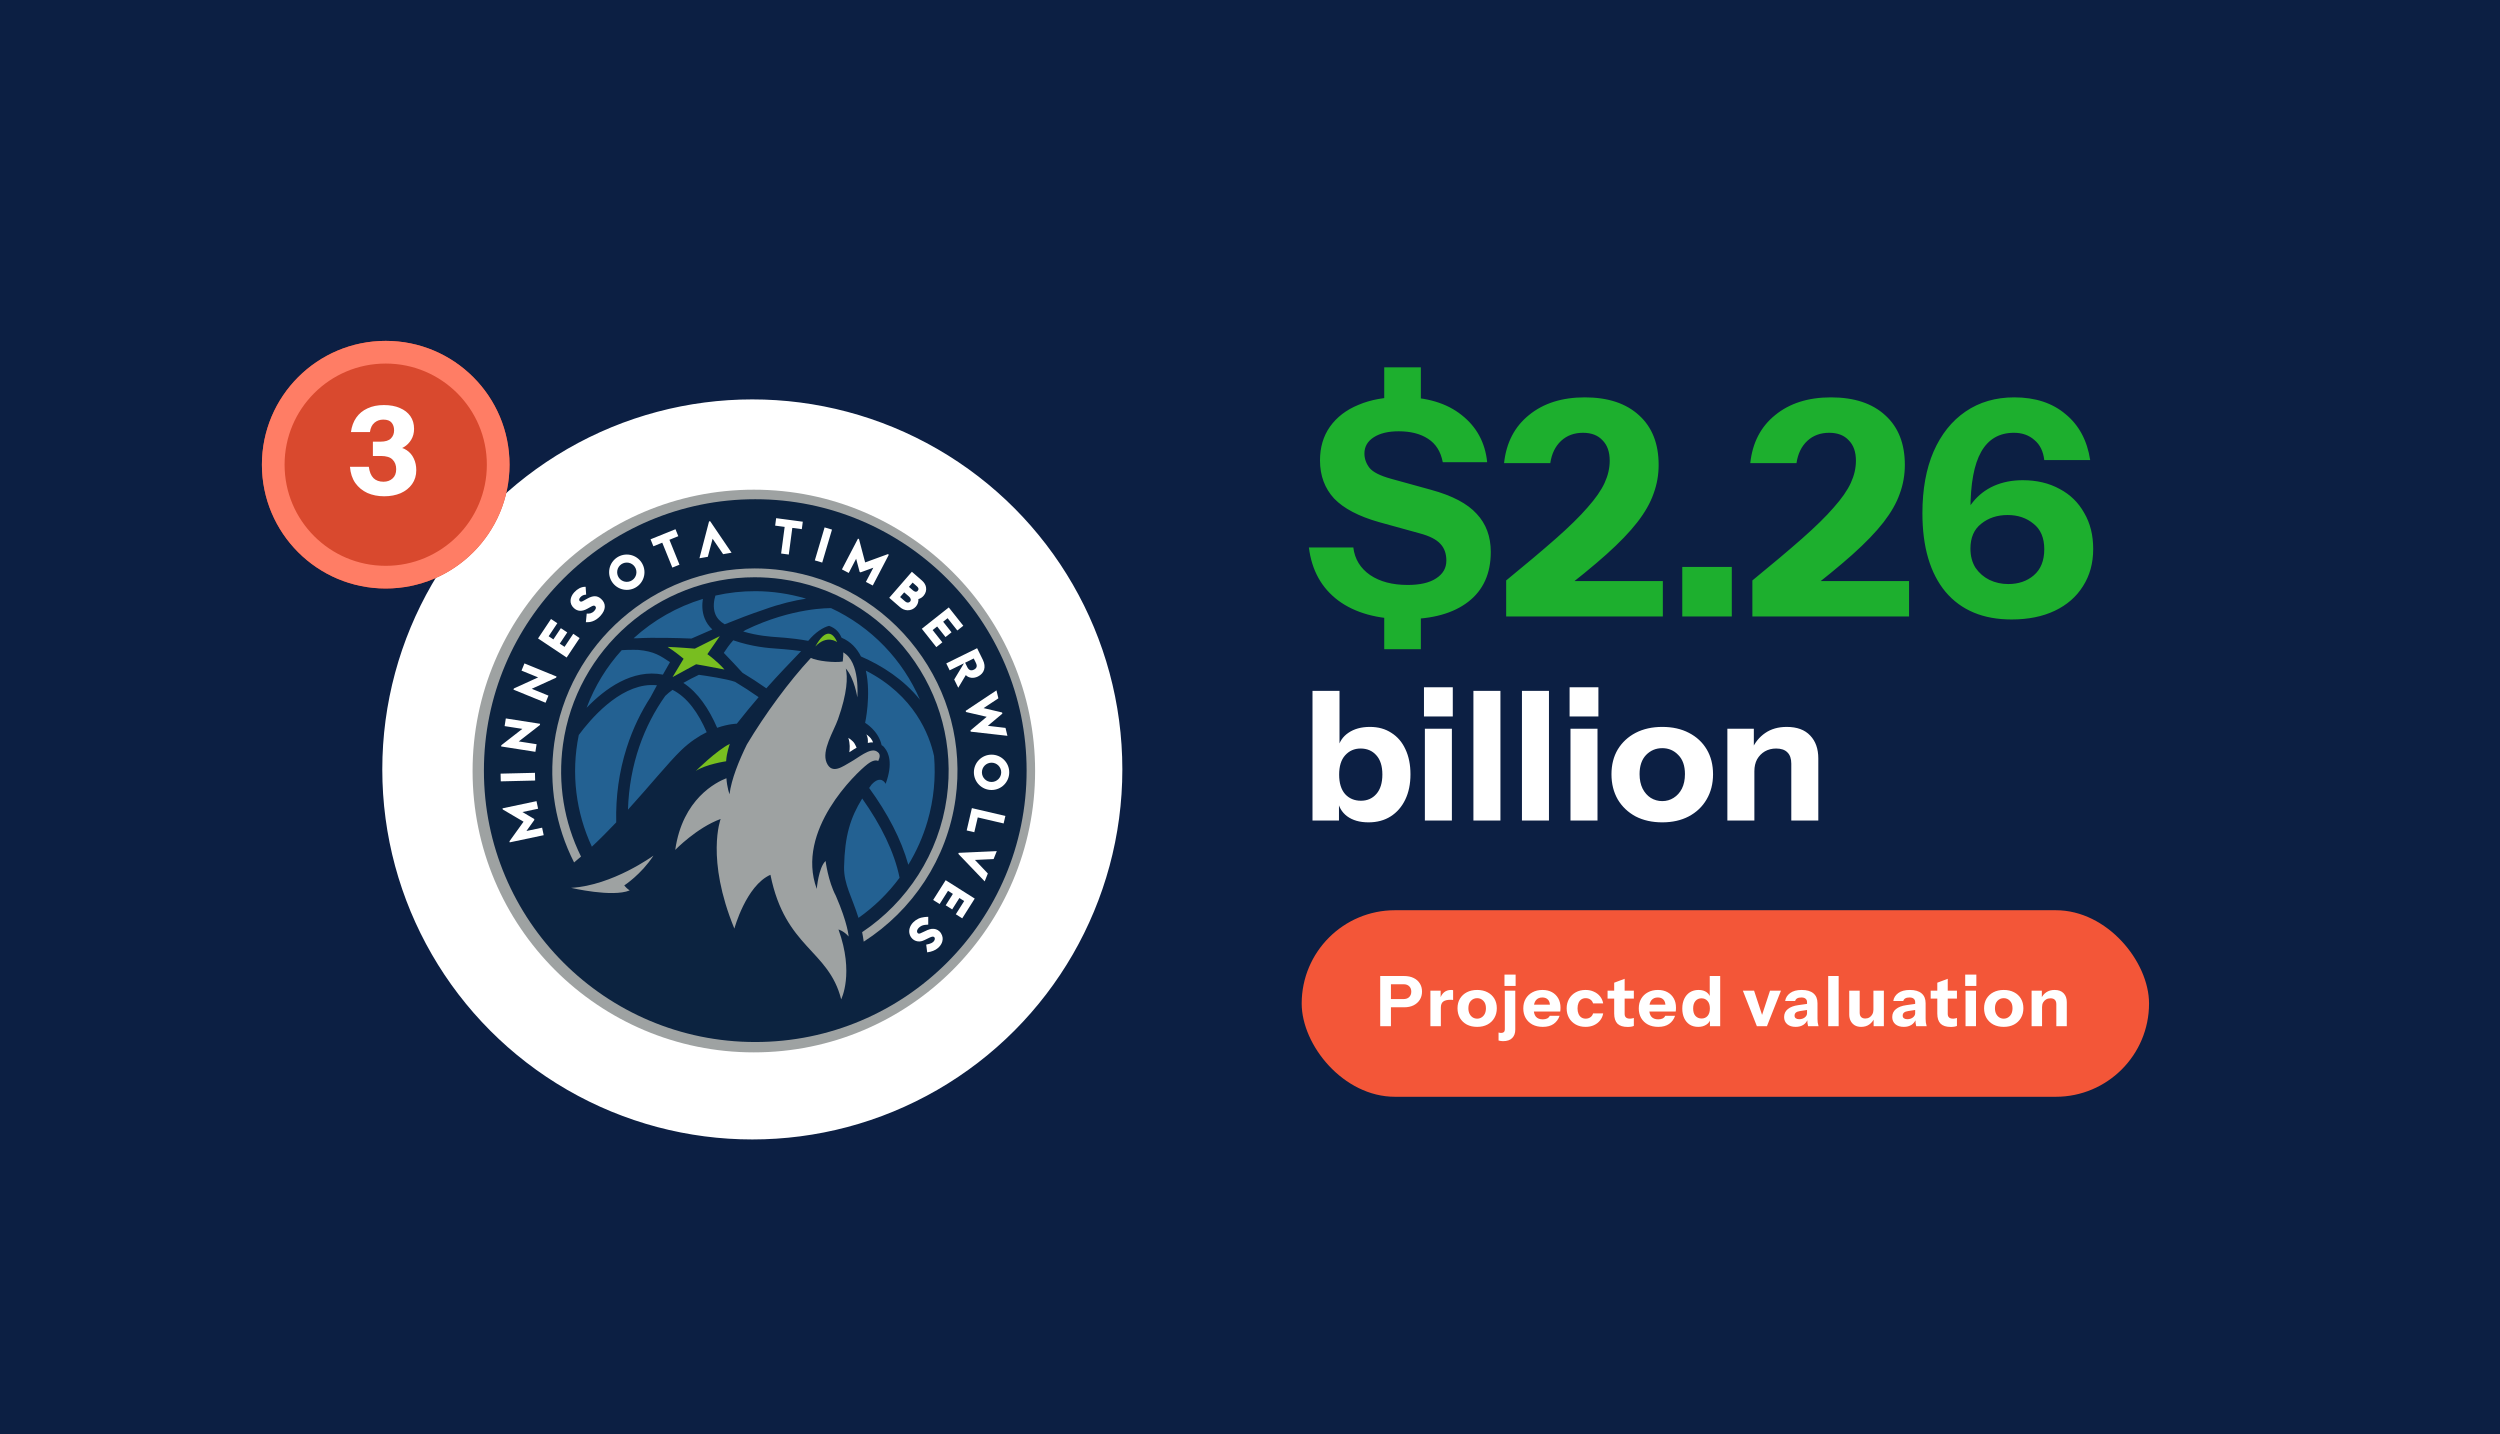 <svg width="441" height="253" viewBox="0 0 441 253" fill="none" xmlns="http://www.w3.org/2000/svg">
<g clip-path="url(#clip0_2326_198)">
<rect width="441" height="253" fill="#0C1F43"/>
<path d="M244.178 71.896V64.801H250.638V71.896H244.178ZM250.638 107.687V114.517H244.178V107.687H250.638ZM247.937 109.222C242.996 109.222 239.042 108.128 236.078 105.939C233.113 103.716 231.383 100.592 230.889 96.568H238.725C238.972 98.615 239.96 100.239 241.69 101.439C243.419 102.604 245.625 103.186 248.308 103.186C250.496 103.186 252.173 102.798 253.338 102.022C254.538 101.245 255.138 100.204 255.138 98.898C255.138 97.662 254.785 96.674 254.079 95.933C253.373 95.156 252.155 94.539 250.426 94.08L243.331 92.121C239.695 91.097 237.031 89.703 235.336 87.938C233.677 86.138 232.848 83.897 232.848 81.214C232.848 78.92 233.43 76.943 234.595 75.284C235.795 73.59 237.472 72.302 239.625 71.419C241.778 70.501 244.302 70.043 247.196 70.043C251.643 70.043 255.191 71.101 257.838 73.219C260.485 75.302 261.985 78.073 262.338 81.532H254.503C254.15 79.661 253.285 78.284 251.908 77.402C250.567 76.519 248.837 76.078 246.72 76.078C244.884 76.078 243.419 76.431 242.325 77.137C241.231 77.843 240.684 78.796 240.684 79.996C240.684 80.914 240.984 81.761 241.584 82.538C242.184 83.279 243.437 83.914 245.343 84.444L252.438 86.403C256.179 87.426 258.862 88.838 260.485 90.638C262.144 92.403 262.974 94.644 262.974 97.362C262.974 101.174 261.65 104.104 259.003 106.151C256.356 108.199 252.667 109.222 247.937 109.222ZM265.687 108.746V102.392C269.182 99.533 272.094 97.08 274.423 95.033C276.788 92.95 278.659 91.115 280.035 89.526C281.447 87.938 282.453 86.491 283.053 85.185C283.653 83.879 283.953 82.573 283.953 81.267C283.953 79.714 283.53 78.514 282.683 77.667C281.871 76.784 280.724 76.343 279.241 76.343C277.688 76.343 276.4 76.82 275.376 77.772C274.353 78.725 273.717 80.031 273.47 81.691H265.317C265.705 78.09 267.17 75.266 269.711 73.219C272.252 71.137 275.535 70.095 279.559 70.095C283.653 70.095 286.848 71.154 289.142 73.272C291.436 75.355 292.584 78.267 292.584 82.008C292.584 83.773 292.284 85.467 291.683 87.091C291.119 88.715 290.166 90.391 288.824 92.121C287.483 93.85 285.648 95.756 283.318 97.839C281.024 99.886 278.147 102.233 274.688 104.881L272.729 102.498H293.325V108.746H265.687ZM296.753 108.746V100.01H305.489V108.746H296.753ZM309.119 108.746V102.392C312.613 99.533 315.525 97.08 317.855 95.033C320.22 92.95 322.091 91.115 323.467 89.526C324.879 87.938 325.885 86.491 326.485 85.185C327.085 83.879 327.385 82.573 327.385 81.267C327.385 79.714 326.962 78.514 326.115 77.667C325.303 76.784 324.156 76.343 322.673 76.343C321.12 76.343 319.832 76.82 318.808 77.772C317.784 78.725 317.149 80.031 316.902 81.691H308.748C309.137 78.09 310.602 75.266 313.143 73.219C315.684 71.137 318.967 70.095 322.991 70.095C327.085 70.095 330.28 71.154 332.574 73.272C334.868 75.355 336.015 78.267 336.015 82.008C336.015 83.773 335.715 85.467 335.115 87.091C334.551 88.715 333.598 90.391 332.256 92.121C330.915 93.85 329.08 95.756 326.75 97.839C324.456 99.886 321.579 102.233 318.12 104.881L316.161 102.498H336.757V108.746H309.119ZM354.839 109.275C349.827 109.275 345.944 107.651 343.191 104.404C340.473 101.121 339.114 96.498 339.114 90.532C339.114 86.332 339.767 82.714 341.073 79.679C342.414 76.608 344.303 74.243 346.738 72.584C349.174 70.925 352.033 70.095 355.315 70.095C359.021 70.095 362.039 71.084 364.369 73.06C366.734 75.002 368.181 77.702 368.71 81.161H360.61C360.433 79.608 359.851 78.425 358.863 77.614C357.91 76.766 356.709 76.343 355.262 76.343C352.686 76.343 350.762 77.455 349.491 79.679C348.221 81.902 347.585 85.344 347.585 90.003V93.444L345.944 92.968C346.332 91.274 347.02 89.809 348.009 88.573C348.997 87.338 350.232 86.385 351.715 85.714C353.233 85.044 354.927 84.708 356.798 84.708C359.268 84.708 361.439 85.22 363.31 86.244C365.181 87.232 366.628 88.644 367.652 90.479C368.71 92.28 369.24 94.397 369.24 96.833C369.24 99.339 368.64 101.527 367.44 103.398C366.275 105.269 364.616 106.716 362.463 107.74C360.31 108.763 357.768 109.275 354.839 109.275ZM354.256 103.027C356.056 103.027 357.557 102.516 358.757 101.492C359.992 100.433 360.61 98.898 360.61 96.886C360.61 94.874 359.974 93.374 358.704 92.385C357.468 91.362 355.951 90.85 354.15 90.85C352.315 90.85 350.762 91.362 349.491 92.385C348.221 93.374 347.585 94.839 347.585 96.78C347.585 98.086 347.885 99.215 348.485 100.168C349.121 101.086 349.932 101.792 350.921 102.286C351.944 102.78 353.056 103.027 354.256 103.027Z" fill="#1DAF2E"/>
<path d="M241.404 145.063C239.858 145.063 238.598 144.703 237.624 143.983C236.67 143.263 236.109 142.278 235.94 141.029L236.194 140.997V144.746H231.524V121.873H236.289V132.134L236.003 132.07C236.236 130.884 236.851 129.953 237.846 129.275C238.862 128.576 240.133 128.227 241.658 128.227C243.119 128.227 244.379 128.576 245.438 129.275C246.518 129.953 247.344 130.916 247.916 132.166C248.509 133.415 248.806 134.887 248.806 136.581C248.806 138.297 248.499 139.79 247.884 141.061C247.27 142.331 246.412 143.316 245.311 144.015C244.21 144.714 242.907 145.063 241.404 145.063ZM240.07 141.251C241.192 141.251 242.103 140.849 242.802 140.044C243.5 139.239 243.85 138.096 243.85 136.613C243.85 135.131 243.49 133.998 242.77 133.214C242.071 132.43 241.15 132.039 240.006 132.039C238.905 132.039 237.994 132.441 237.274 133.246C236.575 134.029 236.226 135.162 236.226 136.645C236.226 138.127 236.575 139.271 237.274 140.076C237.994 140.859 238.926 141.251 240.07 141.251ZM251.348 144.746V128.544H256.113V144.746H251.348ZM251.189 126.384V121.238H256.272V126.384H251.189ZM259.91 144.746V121.873H264.675V144.746H259.91ZM268.472 144.746V121.873H273.237V144.746H268.472ZM277.035 144.746V128.544H281.8V144.746H277.035ZM276.876 126.384V121.238H281.958V126.384H276.876ZM293.222 145.063C291.443 145.063 289.876 144.714 288.521 144.015C287.187 143.295 286.138 142.3 285.376 141.029C284.635 139.737 284.264 138.254 284.264 136.581C284.264 134.908 284.635 133.447 285.376 132.198C286.138 130.948 287.187 129.974 288.521 129.275C289.876 128.576 291.443 128.227 293.222 128.227C295.023 128.227 296.59 128.576 297.924 129.275C299.279 129.974 300.328 130.948 301.069 132.198C301.81 133.447 302.181 134.908 302.181 136.581C302.181 138.254 301.8 139.737 301.037 141.029C300.296 142.3 299.248 143.295 297.892 144.015C296.558 144.714 295.001 145.063 293.222 145.063ZM293.222 141.315C293.964 141.315 294.631 141.124 295.224 140.743C295.838 140.362 296.325 139.822 296.685 139.123C297.045 138.403 297.225 137.545 297.225 136.55C297.225 135.088 296.833 133.966 296.05 133.182C295.287 132.378 294.345 131.975 293.222 131.975C292.1 131.975 291.147 132.378 290.363 133.182C289.601 133.987 289.22 135.11 289.22 136.55C289.22 137.545 289.4 138.403 289.76 139.123C290.12 139.822 290.596 140.362 291.189 140.743C291.804 141.124 292.481 141.315 293.222 141.315ZM304.707 144.746V128.544H309.377V132.356H309.472V144.746H304.707ZM315.984 144.746V134.707C315.984 133.818 315.751 133.151 315.285 132.706C314.841 132.261 314.184 132.039 313.316 132.039C312.575 132.039 311.907 132.208 311.314 132.547C310.743 132.886 310.287 133.352 309.948 133.945C309.631 134.538 309.472 135.237 309.472 136.041L309.059 132.134C309.588 130.948 310.361 130.006 311.378 129.307C312.416 128.587 313.686 128.227 315.19 128.227C316.99 128.227 318.367 128.735 319.32 129.751C320.273 130.747 320.749 132.092 320.749 133.786V144.746H315.984Z" fill="white"/>
<rect x="229.618" y="160.563" width="149.473" height="32.909" rx="16.454" fill="#F35638"/>
<path d="M243.469 181.018V172.169H247.673C248.328 172.169 248.889 172.283 249.356 172.513C249.832 172.742 250.196 173.062 250.45 173.471C250.712 173.881 250.844 174.36 250.844 174.909C250.844 175.458 250.712 175.942 250.45 176.36C250.188 176.778 249.819 177.105 249.344 177.343C248.877 177.573 248.32 177.687 247.673 177.687H244.969V176.237H247.574C248.008 176.237 248.344 176.118 248.582 175.88C248.828 175.635 248.951 175.315 248.951 174.922C248.951 174.528 248.828 174.213 248.582 173.975C248.344 173.738 248.008 173.619 247.574 173.619H245.362V181.018H243.469ZM252.323 181.018V174.75H254.129V176.225H254.166V181.018H252.323ZM254.166 177.749L254.006 176.261C254.154 175.729 254.396 175.323 254.732 175.045C255.068 174.766 255.485 174.627 255.985 174.627C256.141 174.627 256.256 174.643 256.329 174.676V176.397C256.288 176.38 256.231 176.372 256.157 176.372C256.084 176.364 255.994 176.36 255.887 176.36C255.297 176.36 254.863 176.466 254.584 176.679C254.306 176.884 254.166 177.241 254.166 177.749ZM260.571 181.141C259.883 181.141 259.276 181.006 258.752 180.735C258.236 180.457 257.83 180.072 257.535 179.58C257.248 179.08 257.105 178.507 257.105 177.859C257.105 177.212 257.248 176.647 257.535 176.163C257.83 175.68 258.236 175.303 258.752 175.032C259.276 174.762 259.883 174.627 260.571 174.627C261.267 174.627 261.874 174.762 262.39 175.032C262.914 175.303 263.32 175.68 263.607 176.163C263.894 176.647 264.037 177.212 264.037 177.859C264.037 178.507 263.889 179.08 263.594 179.58C263.308 180.072 262.902 180.457 262.378 180.735C261.861 181.006 261.259 181.141 260.571 181.141ZM260.571 179.691C260.858 179.691 261.116 179.617 261.345 179.469C261.583 179.322 261.771 179.113 261.911 178.843C262.05 178.564 262.12 178.232 262.12 177.847C262.12 177.282 261.968 176.847 261.665 176.544C261.37 176.233 261.005 176.077 260.571 176.077C260.137 176.077 259.768 176.233 259.465 176.544C259.17 176.856 259.022 177.29 259.022 177.847C259.022 178.232 259.092 178.564 259.231 178.843C259.37 179.113 259.555 179.322 259.784 179.469C260.022 179.617 260.284 179.691 260.571 179.691ZM265.107 183.661C264.968 183.661 264.836 183.648 264.714 183.624C264.591 183.607 264.468 183.583 264.345 183.55V182.137C264.41 182.161 264.48 182.178 264.554 182.186C264.627 182.202 264.705 182.21 264.787 182.21C265 182.21 265.164 182.157 265.279 182.051C265.394 181.952 265.451 181.801 265.451 181.596V174.75H267.295V181.62C267.295 182.251 267.114 182.747 266.754 183.108C266.401 183.476 265.852 183.661 265.107 183.661ZM265.39 173.914V171.923H267.356V173.914H265.39ZM272.15 181.141C271.454 181.141 270.847 181.006 270.331 180.735C269.815 180.457 269.414 180.072 269.127 179.58C268.848 179.088 268.709 178.523 268.709 177.884C268.709 177.237 268.848 176.671 269.127 176.188C269.414 175.696 269.811 175.315 270.319 175.045C270.827 174.766 271.417 174.627 272.089 174.627C272.736 174.627 273.297 174.758 273.773 175.02C274.248 175.282 274.617 175.647 274.879 176.114C275.141 176.581 275.272 177.13 275.272 177.761C275.272 177.892 275.268 178.015 275.26 178.13C275.252 178.236 275.239 178.339 275.223 178.437H269.79V177.22H273.736L273.416 177.441C273.416 176.933 273.293 176.561 273.048 176.323C272.81 176.077 272.482 175.954 272.064 175.954C271.581 175.954 271.204 176.118 270.933 176.446C270.671 176.774 270.54 177.265 270.54 177.921C270.54 178.56 270.671 179.035 270.933 179.347C271.204 179.658 271.605 179.814 272.138 179.814C272.433 179.814 272.687 179.764 272.9 179.666C273.113 179.568 273.273 179.408 273.379 179.187H275.112C274.908 179.793 274.555 180.272 274.055 180.625C273.564 180.969 272.929 181.141 272.15 181.141ZM279.69 181.141C279.035 181.141 278.457 181.002 277.957 180.723C277.457 180.444 277.064 180.059 276.777 179.568C276.499 179.076 276.359 178.515 276.359 177.884C276.359 177.253 276.499 176.692 276.777 176.2C277.064 175.708 277.457 175.323 277.957 175.045C278.457 174.766 279.035 174.627 279.69 174.627C280.239 174.627 280.731 174.729 281.165 174.934C281.607 175.131 281.968 175.405 282.247 175.758C282.533 176.11 282.718 176.524 282.8 176.999H281.018C280.927 176.696 280.764 176.466 280.526 176.311C280.296 176.155 280.026 176.077 279.715 176.077C279.42 176.077 279.162 176.151 278.94 176.298C278.727 176.446 278.563 176.655 278.449 176.925C278.334 177.196 278.277 177.515 278.277 177.884C278.277 178.253 278.334 178.572 278.449 178.843C278.563 179.113 278.727 179.322 278.94 179.469C279.162 179.617 279.42 179.691 279.715 179.691C280.026 179.691 280.296 179.613 280.526 179.457C280.764 179.301 280.927 179.072 281.018 178.769H282.8C282.718 179.244 282.533 179.658 282.247 180.01C281.968 180.363 281.607 180.641 281.165 180.846C280.731 181.043 280.239 181.141 279.69 181.141ZM287.116 181.153C286.313 181.153 285.714 180.961 285.321 180.576C284.936 180.182 284.743 179.588 284.743 178.793V173.349L286.587 172.66V178.855C286.587 179.133 286.665 179.342 286.821 179.482C286.976 179.621 287.218 179.691 287.546 179.691C287.669 179.691 287.783 179.678 287.89 179.654C287.996 179.629 288.103 179.601 288.21 179.568V180.969C288.103 181.026 287.951 181.071 287.755 181.104C287.566 181.137 287.353 181.153 287.116 181.153ZM283.576 176.151V174.75H288.21V176.151H283.576ZM292.521 181.141C291.824 181.141 291.218 181.006 290.702 180.735C290.186 180.457 289.784 180.072 289.497 179.58C289.219 179.088 289.08 178.523 289.08 177.884C289.08 177.237 289.219 176.671 289.497 176.188C289.784 175.696 290.182 175.315 290.69 175.045C291.198 174.766 291.788 174.627 292.46 174.627C293.107 174.627 293.668 174.758 294.143 175.02C294.619 175.282 294.987 175.647 295.25 176.114C295.512 176.581 295.643 177.13 295.643 177.761C295.643 177.892 295.639 178.015 295.631 178.13C295.622 178.236 295.61 178.339 295.594 178.437H290.161V177.22H294.106L293.787 177.441C293.787 176.933 293.664 176.561 293.418 176.323C293.181 176.077 292.853 175.954 292.435 175.954C291.951 175.954 291.575 176.118 291.304 176.446C291.042 176.774 290.911 177.265 290.911 177.921C290.911 178.56 291.042 179.035 291.304 179.347C291.575 179.658 291.976 179.814 292.509 179.814C292.804 179.814 293.058 179.764 293.271 179.666C293.484 179.568 293.644 179.408 293.75 179.187H295.483C295.278 179.793 294.926 180.272 294.426 180.625C293.934 180.969 293.299 181.141 292.521 181.141ZM301.635 181.018V179.629L301.757 179.654C301.676 180.104 301.43 180.465 301.02 180.735C300.619 181.006 300.135 181.141 299.57 181.141C298.996 181.141 298.496 181.01 298.07 180.748C297.652 180.477 297.329 180.1 297.099 179.617C296.87 179.133 296.755 178.564 296.755 177.908C296.755 177.245 296.874 176.667 297.112 176.175C297.349 175.684 297.681 175.303 298.107 175.032C298.541 174.762 299.045 174.627 299.619 174.627C300.217 174.627 300.7 174.766 301.069 175.045C301.446 175.323 301.667 175.704 301.733 176.188L301.598 176.2V172.169H303.441V181.018H301.635ZM300.16 179.666C300.594 179.666 300.946 179.514 301.217 179.211C301.487 178.9 301.622 178.457 301.622 177.884C301.622 177.31 301.483 176.872 301.204 176.569C300.934 176.257 300.578 176.102 300.135 176.102C299.709 176.102 299.357 176.257 299.078 176.569C298.808 176.88 298.672 177.323 298.672 177.896C298.672 178.47 298.808 178.908 299.078 179.211C299.357 179.514 299.717 179.666 300.16 179.666ZM309.91 181.018L307.439 174.75H309.418L311.348 180.6H310.315L312.233 174.75H314.162L311.692 181.018H309.91ZM318.945 181.018C318.896 180.838 318.859 180.645 318.834 180.44C318.818 180.236 318.81 179.998 318.81 179.728H318.761V176.765C318.761 176.511 318.675 176.315 318.503 176.175C318.339 176.028 318.093 175.954 317.765 175.954C317.454 175.954 317.204 176.007 317.015 176.114C316.835 176.221 316.716 176.376 316.659 176.581H314.901C314.983 176.016 315.274 175.549 315.774 175.18C316.274 174.811 316.958 174.627 317.827 174.627C318.728 174.627 319.416 174.828 319.891 175.229C320.367 175.631 320.604 176.208 320.604 176.962V179.728C320.604 179.932 320.617 180.141 320.641 180.354C320.674 180.559 320.723 180.78 320.789 181.018H318.945ZM316.757 181.141C316.134 181.141 315.639 180.985 315.27 180.674C314.901 180.354 314.717 179.932 314.717 179.408C314.717 178.826 314.934 178.359 315.368 178.007C315.811 177.646 316.425 177.413 317.212 177.306L319.043 177.048V178.117L317.519 178.351C317.191 178.4 316.95 178.49 316.794 178.621C316.638 178.752 316.561 178.933 316.561 179.162C316.561 179.367 316.634 179.523 316.782 179.629C316.929 179.736 317.126 179.789 317.372 179.789C317.757 179.789 318.085 179.687 318.355 179.482C318.625 179.269 318.761 179.023 318.761 178.744L318.933 179.728C318.752 180.195 318.478 180.547 318.109 180.785C317.74 181.022 317.29 181.141 316.757 181.141ZM322.494 181.018V172.169H324.338V181.018H322.494ZM328.308 181.141C327.865 181.141 327.484 181.047 327.164 180.858C326.853 180.662 326.615 180.404 326.452 180.084C326.288 179.756 326.206 179.392 326.206 178.99V174.75H328.049V178.634C328.049 178.978 328.135 179.236 328.308 179.408C328.48 179.58 328.721 179.666 329.033 179.666C329.311 179.666 329.557 179.601 329.77 179.469C329.983 179.338 330.151 179.158 330.274 178.929C330.405 178.691 330.471 178.421 330.471 178.117L330.63 179.629C330.426 180.08 330.127 180.444 329.733 180.723C329.34 181.002 328.865 181.141 328.308 181.141ZM330.508 181.018V179.543H330.471V174.75H332.314V181.018H330.508ZM338.019 181.018C337.97 180.838 337.933 180.645 337.909 180.44C337.892 180.236 337.884 179.998 337.884 179.728H337.835V176.765C337.835 176.511 337.749 176.315 337.577 176.175C337.413 176.028 337.167 175.954 336.839 175.954C336.528 175.954 336.278 176.007 336.09 176.114C335.909 176.221 335.791 176.376 335.733 176.581H333.976C334.058 176.016 334.348 175.549 334.848 175.18C335.348 174.811 336.032 174.627 336.901 174.627C337.802 174.627 338.491 174.828 338.966 175.229C339.441 175.631 339.679 176.208 339.679 176.962V179.728C339.679 179.932 339.691 180.141 339.716 180.354C339.748 180.559 339.797 180.78 339.863 181.018H338.019ZM335.832 181.141C335.209 181.141 334.713 180.985 334.344 180.674C333.976 180.354 333.791 179.932 333.791 179.408C333.791 178.826 334.008 178.359 334.443 178.007C334.885 177.646 335.5 177.413 336.286 177.306L338.118 177.048V178.117L336.594 178.351C336.266 178.4 336.024 178.49 335.868 178.621C335.713 178.752 335.635 178.933 335.635 179.162C335.635 179.367 335.709 179.523 335.856 179.629C336.004 179.736 336.2 179.789 336.446 179.789C336.831 179.789 337.159 179.687 337.429 179.482C337.7 179.269 337.835 179.023 337.835 178.744L338.007 179.728C337.827 180.195 337.552 180.547 337.184 180.785C336.815 181.022 336.364 181.141 335.832 181.141ZM344.111 181.153C343.308 181.153 342.71 180.961 342.316 180.576C341.931 180.182 341.739 179.588 341.739 178.793V173.349L343.582 172.66V178.855C343.582 179.133 343.66 179.342 343.816 179.482C343.971 179.621 344.213 179.691 344.541 179.691C344.664 179.691 344.778 179.678 344.885 179.654C344.992 179.629 345.098 179.601 345.205 179.568V180.969C345.098 181.026 344.946 181.071 344.75 181.104C344.561 181.137 344.348 181.153 344.111 181.153ZM340.571 176.151V174.75H345.205V176.151H340.571ZM346.722 181.018V174.75H348.566V181.018H346.722ZM346.661 173.914V171.923H348.627V173.914H346.661ZM353.458 181.141C352.77 181.141 352.163 181.006 351.639 180.735C351.123 180.457 350.717 180.072 350.422 179.58C350.135 179.08 349.992 178.507 349.992 177.859C349.992 177.212 350.135 176.647 350.422 176.163C350.717 175.68 351.123 175.303 351.639 175.032C352.163 174.762 352.77 174.627 353.458 174.627C354.155 174.627 354.761 174.762 355.277 175.032C355.802 175.303 356.207 175.68 356.494 176.163C356.781 176.647 356.924 177.212 356.924 177.859C356.924 178.507 356.777 179.08 356.482 179.58C356.195 180.072 355.789 180.457 355.265 180.735C354.749 181.006 354.146 181.141 353.458 181.141ZM353.458 179.691C353.745 179.691 354.003 179.617 354.232 179.469C354.47 179.322 354.659 179.113 354.798 178.843C354.937 178.564 355.007 178.232 355.007 177.847C355.007 177.282 354.855 176.847 354.552 176.544C354.257 176.233 353.892 176.077 353.458 176.077C353.024 176.077 352.655 176.233 352.352 176.544C352.057 176.856 351.909 177.29 351.909 177.847C351.909 178.232 351.979 178.564 352.118 178.843C352.258 179.113 352.442 179.322 352.671 179.469C352.909 179.617 353.171 179.691 353.458 179.691ZM358.374 181.018V174.75H360.181V176.225H360.218V181.018H358.374ZM362.737 181.018V177.134C362.737 176.79 362.647 176.532 362.467 176.36C362.295 176.188 362.041 176.102 361.705 176.102C361.418 176.102 361.16 176.167 360.931 176.298C360.709 176.429 360.533 176.61 360.402 176.839C360.279 177.069 360.218 177.339 360.218 177.65L360.058 176.139C360.263 175.68 360.562 175.315 360.955 175.045C361.357 174.766 361.848 174.627 362.43 174.627C363.127 174.627 363.659 174.823 364.028 175.217C364.397 175.602 364.581 176.122 364.581 176.778V181.018H362.737Z" fill="white"/>
<g filter="url(#filter0_d_2326_198)">
<g clip-path="url(#clip1_2326_198)">
<circle cx="132.709" cy="131.727" r="69.273" fill="white" stroke="#0C1F43" stroke-width="8"/>
<g clip-path="url(#clip2_2326_198)">
<path d="M132.978 181.638C160.379 181.638 182.593 159.418 182.593 132.009C182.593 104.6 160.379 82.38 132.978 82.38C105.576 82.38 83.363 104.6 83.363 132.009C83.363 159.418 105.576 181.638 132.978 181.638Z" fill="#9EA2A2"/>
<path d="M133.228 179.813C159.663 179.813 181.094 158.379 181.094 131.938C181.094 105.497 159.663 84.063 133.228 84.063C106.792 84.063 85.362 105.497 85.362 131.938C85.362 158.379 106.792 179.813 133.228 179.813Z" fill="#0C2340"/>
<path d="M133.348 100.283C130.919 100.269 128.522 100.536 126.198 101.062C125.984 101.752 125.694 103.099 126.18 104.324C126.473 105.063 127.04 105.661 127.839 106.127C130.032 105.234 132.412 104.321 134.708 103.553C137.608 102.495 140.184 101.912 142.186 101.603C142.132 101.588 142.081 101.569 142.028 101.554C140.603 101.139 139.175 100.829 137.747 100.619C136.275 100.402 134.806 100.291 133.348 100.283ZM123.988 101.647C119.456 103.021 115.273 105.393 111.769 108.588C111.922 108.588 112.095 108.593 112.256 108.596C115.259 108.419 119.533 108.541 121.976 108.64C123.007 108.177 124.262 107.625 125.654 107.035C125.048 106.472 124.587 105.814 124.288 105.053C123.815 103.845 123.833 102.619 123.988 101.647ZM146.536 103.244L146.534 103.281C146.447 103.278 139.78 103.125 131.528 107.127C131.383 107.211 131.241 107.302 131.1 107.398C133.685 108.155 135.82 108.31 137.354 108.414C137.715 108.44 138.036 108.461 138.315 108.488L138.544 108.507C139.54 108.592 140.933 108.75 142.574 109.044C143.794 107.549 145.268 106.617 146.26 106.397C147.431 106.835 148.028 107.519 148.454 108.493C150.075 109.173 151.161 110.37 151.876 111.801C155.627 113.434 159.398 115.853 162.281 119.435C159.26 112.451 153.759 106.59 146.536 103.244ZM129.346 108.949C128.663 109.703 128.102 110.5 127.68 111.169C128.536 112.061 130.173 113.774 130.985 114.687C132.385 115.529 133.79 116.443 135.183 117.42C137.402 114.922 139.372 112.895 141.316 110.861C140.372 110.726 139.394 110.614 138.375 110.527L138.122 110.506C137.859 110.48 137.555 110.46 137.215 110.436C135.469 110.318 132.692 110.103 129.346 108.949ZM111.7 110.626C110.884 110.625 110.192 110.655 109.668 110.692C107.038 113.585 104.918 117.007 103.479 120.852C106.702 117.507 111.551 113.949 116.937 115.002C117.363 114.246 117.794 113.489 118.186 112.802C116.504 111.699 115.453 110.9 112.555 110.639C112.257 110.631 111.971 110.627 111.7 110.626ZM152.738 114.299C153.7 118.611 152.608 123.509 152.608 123.509C152.608 123.509 154.952 124.866 155.521 127.453C155.524 127.455 155.834 127.586 156.08 127.967C156.735 128.771 157.571 130.624 156.227 134.268C156.227 134.268 155.43 132.567 153.743 134.399C153.597 134.602 153.457 134.802 153.319 135C156.532 139.422 158.98 144.037 160.226 148.542C161.656 146.199 162.809 143.634 163.613 140.871C164.732 137.026 165.082 133.142 164.769 129.375C163.953 125.614 161.296 118.686 152.738 114.299ZM123.279 115.037C122.412 115.452 121.461 115.934 120.544 116.465C123.125 118.158 125.046 121.021 126.507 124.384C128.56 123.672 129.976 123.657 129.976 123.657C131.354 121.904 132.627 120.366 133.821 118.977C132.442 118.012 131.054 117.11 129.669 116.281C128.15 115.734 124.523 115.207 123.279 115.037ZM114.748 116.841C109.101 117.029 104.111 122.922 102.096 125.652C100.688 132.505 101.623 139.373 104.403 145.357C105.897 143.957 107.334 142.508 108.701 141.064C108.594 136.515 109.204 132.13 110.535 127.939C111.652 124.426 113.154 121.457 114.754 118.982C114.997 118.503 115.403 117.752 115.885 116.882C115.503 116.841 115.124 116.829 114.748 116.841ZM118.634 117.689C118.151 118.039 117.714 118.397 117.347 118.759C113.655 123.952 111.027 130.733 110.772 138.828C114.715 134.487 117.96 130.465 120.174 128.334C121.708 126.86 123.258 125.851 124.661 125.16C123.193 121.775 121.255 119.01 118.634 117.689ZM152.093 136.859C150.025 140.219 149.009 143.379 148.893 148.925C148.83 151.963 150.327 154.303 151.438 157.915C154.192 155.975 156.648 153.594 158.685 150.832C157.77 146.297 155.386 141.501 152.093 136.859Z" fill="#236192"/>
<path d="M146.172 107.78C145.562 107.763 144.779 108.308 143.819 110.058C145.868 107.863 147.672 109.277 147.672 109.277C147.453 108.756 146.956 107.803 146.172 107.78ZM126.971 108.214L122.573 110.421C122.573 110.421 119.425 110.162 117.77 110.113C119.279 111.087 120.589 112.205 120.589 112.205L118.643 115.434L122.794 113.177C122.794 113.177 125.413 113.618 127.799 114.105C126.436 112.547 124.777 111.395 124.777 111.395L126.971 108.214ZM128.741 127.211C126.344 128.409 122.739 132.002 122.739 132.002C124.477 130.82 128.089 130.287 128.089 130.287C128.164 128.805 128.741 127.211 128.741 127.211Z" fill="#78BE20"/>
<path d="M133.121 96.27C115.389 96.27 100.19 109.537 97.764 127.128C96.757 134.432 97.996 141.702 101.269 148.137C101.678 147.796 102.086 147.447 102.49 147.094C99.487 141.023 98.362 134.198 99.309 127.34C101.627 110.515 116.163 97.829 133.121 97.829C134.684 97.829 136.268 97.937 137.829 98.153C146.858 99.397 154.87 104.094 160.389 111.378C165.908 118.661 168.263 127.646 167.017 136.674C165.644 146.637 159.987 155.147 152.081 160.434C152.188 160.964 152.282 161.522 152.361 162.108C160.932 156.615 167.091 147.546 168.561 136.887C169.862 127.446 167.4 118.052 161.629 110.437C155.859 102.821 147.483 97.911 138.042 96.61C136.41 96.385 134.755 96.27 133.121 96.27ZM148.731 111.082C148.802 111.304 148.722 112.088 148.659 112.704C148.659 112.704 148.653 112.695 148.649 112.691C147.218 112.951 144.064 112.594 143.041 112.057C139.163 116.217 134.935 122.004 131.753 127.32C130.373 130.13 129.02 133.428 128.683 136.108C128.683 136.108 128.243 134.896 128.14 133.28C126.378 133.96 120.394 136.901 119.112 145.921C119.112 145.921 122.917 141.996 127.123 140.466C127.123 140.466 124.459 147.442 129.543 159.805C129.543 159.805 131.601 152.224 135.906 150.312C138.512 163.258 146.154 163.469 148.383 172.278C148.383 172.278 150.718 167.715 147.908 159.96C147.908 159.96 148.877 160.229 149.698 161.198C149.698 161.198 149.571 158.93 147.45 154.036C146.068 151.415 145.635 147.88 145.635 147.88C144.394 149.005 144.077 152.803 144.077 152.803C140.283 142.511 151.051 132.312 153.016 130.806C153.976 130.071 154.567 130.059 154.924 130.235C155.294 129.47 155.26 128.978 154.816 128.659C154.816 128.659 154.628 128.531 154.587 128.509C153.444 127.899 151.396 129.676 150.059 130.412C148.723 131.148 146.775 132.717 145.824 130.556C144.873 128.396 147.06 125.017 147.818 122.892C149.489 118.191 149.551 115.424 149.197 113.927C150.742 115.671 151.228 119.015 151.228 119.015C151.228 119.015 151.802 112.736 148.732 111.082L148.731 111.082ZM115.256 146.936C115.256 146.936 108.078 152.197 100.737 152.617C100.737 152.617 108.002 154.329 111.073 153.074C110.778 152.881 110.448 152.603 110.12 152.185C110.12 152.185 113.087 150.275 115.24 146.975C115.244 146.963 115.251 146.949 115.256 146.936Z" fill="#9EA2A2"/>
<path d="M136.911 87.404L136.737 88.721L138.413 88.944L137.79 93.642L139.141 93.822L139.763 89.122L141.439 89.344L141.613 88.029L136.911 87.404ZM125.272 87.942L125.077 87.974L123.383 94.478L124.859 94.222L125.703 91.031L127.559 93.757L129.046 93.5L125.272 87.942ZM145.46 89.033L143.734 94.852L145.04 95.239L146.765 89.422L145.46 89.033ZM119.154 89.354L114.758 91.133L115.255 92.363L116.822 91.729L118.601 96.123L119.863 95.613L118.085 91.218L119.652 90.584L119.154 89.354ZM151.352 91.007L148.515 96.44L149.715 97.068L151.022 94.564L151.641 96.883L151.798 96.966L154.052 96.145L152.744 98.649L153.955 99.282L156.792 93.848L156.608 93.752L152.612 95.212L151.535 91.129L151.527 91.1L151.352 91.007ZM110.566 93.821C108.845 93.821 107.449 95.216 107.449 96.938C107.449 98.66 108.844 100.054 110.566 100.054C112.288 100.054 113.684 98.66 113.684 96.938C113.684 95.216 112.288 93.821 110.566 93.821ZM110.566 95.237C111.506 95.237 112.267 95.998 112.267 96.938C112.267 97.877 111.506 98.639 110.566 98.639C109.626 98.639 108.866 97.877 108.866 96.938C108.866 95.998 109.626 95.237 110.566 95.237ZM160.854 96.858L159.965 97.881L159.359 98.579L159.311 98.634L158.471 99.601L157.751 100.431L156.861 101.453L157.884 102.342L158.771 103.113C159.16 103.45 159.615 103.637 160.09 103.652C160.652 103.67 161.187 103.434 161.558 103.006C161.883 102.633 162.038 102.16 162.006 101.676C162.349 101.584 162.663 101.389 162.912 101.103C163.294 100.663 163.45 100.122 163.351 99.583C163.27 99.145 163.028 98.748 162.632 98.404L161.877 97.747L160.854 96.858ZM160.988 98.769L161.744 99.427C162.062 99.703 162.11 99.961 161.889 100.215C161.619 100.526 161.281 100.347 161.044 100.141L160.333 99.524L160.988 98.769ZM103.304 99.508L103.185 99.51C102.506 99.53 101.867 99.863 101.284 100.498C100.916 100.9 100.692 101.375 100.65 101.836C100.599 102.377 100.798 102.869 101.225 103.26C101.886 103.865 102.663 103.906 103.601 103.383L104.253 103.022C104.592 102.832 104.81 102.76 104.991 102.927C105.208 103.123 105.156 103.402 104.838 103.755C104.836 103.758 104.833 103.762 104.829 103.765C104.408 104.223 103.933 104.258 103.612 104.244L103.496 104.239L103.348 105.752L103.476 105.758C103.98 105.785 104.967 105.677 105.904 104.652C105.913 104.642 105.921 104.633 105.93 104.624C106.405 104.095 106.659 103.571 106.685 103.067C106.713 102.542 106.495 102.067 106.039 101.649C105.363 101.031 104.628 101.018 103.58 101.605L102.85 102.013C102.581 102.165 102.425 102.171 102.276 102.033C102.1 101.872 102.133 101.625 102.362 101.37C102.363 101.369 102.363 101.368 102.364 101.367C102.627 101.08 102.916 100.933 103.275 100.905L103.396 100.896L103.304 99.508ZM159.498 100.49L160.333 101.216C160.677 101.513 160.758 101.868 160.54 102.118C160.322 102.367 159.971 102.357 159.664 102.091L158.777 101.319L159.498 100.49ZM167.366 103.149L162.608 106.916L165.167 110.15L166.229 109.31L164.516 107.143L165.312 106.513L166.788 108.378L167.851 107.538L166.374 105.673L167.159 105.052L168.872 107.218L169.926 106.384L167.366 103.149ZM97.198 105.19L94.91 108.621L99.958 111.987L102.247 108.556L101.12 107.804L99.587 110.103L98.742 109.54L100.062 107.56L98.935 106.808L97.615 108.788L96.782 108.233L98.315 105.934L97.198 105.19ZM172.363 110.342L166.921 113.025L167.521 114.247L170.041 113.006L168.32 115.866L169.037 117.32C169.037 117.32 170.282 115.225 170.37 115.086C170.891 115.637 171.746 115.711 172.503 115.339C173.638 114.779 173.996 113.655 173.365 112.376L172.363 110.342ZM171.767 112.155L172.151 112.936C172.426 113.495 172.297 113.883 171.802 114.126C171.302 114.373 170.908 114.243 170.632 113.684L170.247 112.904L171.767 112.155ZM92.514 113.025L91.995 114.295L94.927 115.493L90.653 117.442L90.57 117.647L96.235 119.962L96.748 118.707L93.802 117.504L98.096 115.547L98.179 115.341L92.514 113.025ZM175.775 117.782L170.348 121.387L170.399 121.597L174.053 122.446L171.185 124.854L171.236 125.066L177.709 125.798L177.371 124.401L174.256 124.033L176.819 121.885L176.769 121.679L173.504 120.911L176.113 119.184L175.775 117.782ZM89.225 122.73L89.014 124.085L92.142 124.573L88.432 127.456L88.399 127.675L94.444 128.621L94.655 127.28L91.512 126.789L95.237 123.896L95.272 123.676L89.225 122.73ZM152.81 125.544C153.108 126.006 153.119 126.644 153.084 127.053C153.485 126.954 153.785 126.939 154.007 126.954C153.941 126.77 153.817 126.494 153.593 126.222C153.274 125.835 152.81 125.544 152.81 125.544ZM149.643 126.155C149.977 127.143 149.906 128.142 149.825 128.696C150.292 128.375 150.716 128.11 151.103 127.893C151.032 127.725 150.924 127.484 150.76 127.193C150.451 126.639 149.643 126.155 149.643 126.155ZM174.911 129.121C173.189 129.121 171.793 130.517 171.793 132.239C171.793 133.961 173.189 135.355 174.911 135.355C176.632 135.355 178.028 133.961 178.028 132.239C178.028 130.517 176.632 129.121 174.911 129.121ZM174.911 130.538C175.85 130.538 176.612 131.299 176.612 132.239C176.612 133.178 175.85 133.94 174.911 133.94C173.971 133.94 173.21 133.178 173.21 132.239C173.21 131.299 173.971 130.538 174.911 130.538ZM94.368 132.325L88.302 132.47L88.335 133.832L94.4 133.687L94.368 132.325ZM94.639 137.322L88.642 138.589L88.686 138.792L92.353 140.948L89.888 144.375L89.87 144.4L89.911 144.594L95.907 143.328L95.628 142.002L92.865 142.586L94.262 140.634L94.224 140.46L92.157 139.242L94.921 138.659L94.639 137.322ZM171.441 138.551L170.522 142.491L171.867 142.805L172.477 140.192L177.041 141.257L177.352 139.929L171.441 138.551ZM175.833 146.137L169.12 146.441L169.046 146.624L173.698 151.475L174.254 150.084L171.979 147.692L175.271 147.539L175.833 146.137ZM166.815 151.266L164.61 154.752L165.754 155.476L167.231 153.141L168.09 153.684L166.819 155.695L167.963 156.419L169.236 154.409L170.081 154.943L168.604 157.278L169.738 157.996L171.943 154.509L166.815 151.266ZM163.742 157.727C163.634 157.727 162.661 157.735 161.997 158.058C161.649 158.227 161.346 158.443 161.098 158.692C160.78 159.01 160.556 159.385 160.45 159.783C160.275 160.45 160.468 161.149 160.953 161.608C161.42 162.047 162.075 162.187 162.708 161.981C162.917 161.912 163.161 161.792 163.444 161.653C163.776 161.49 164.278 161.232 164.509 161.219C165.068 161.186 165.054 161.99 164.34 162.34C164.074 162.468 163.62 162.601 163.383 162.631L163.555 163.997C163.648 163.985 164.474 163.874 165.062 163.512C166.066 162.891 166.262 162.1 166.288 161.683C166.314 161.289 166.15 160.709 165.726 160.3C165.367 159.955 164.884 159.796 164.366 159.849C163.89 159.899 163.33 160.175 162.836 160.418C162.619 160.524 162.397 160.633 162.279 160.672C162.127 160.722 161.997 160.7 161.898 160.607C161.805 160.519 161.726 160.349 161.781 160.136C161.866 159.818 162.171 159.504 162.598 159.296C162.885 159.157 163.451 159.104 163.74 159.104L163.742 157.727Z" fill="white"/>
</g>
</g>
</g>
<g filter="url(#filter1_d_2326_198)">
<circle cx="68.04" cy="79.84" r="21.84" fill="#D9492E"/>
<circle cx="68.04" cy="79.84" r="19.84" stroke="#FF7D65" stroke-width="4"/>
</g>
<path d="M67.778 87.544C66.677 87.544 65.683 87.348 64.799 86.957C63.929 86.551 63.219 85.964 62.668 85.196C62.132 84.413 61.82 83.463 61.733 82.347H65.06C65.176 83.246 65.452 83.913 65.886 84.347C66.321 84.768 66.909 84.978 67.648 84.978C68.286 84.978 68.815 84.79 69.235 84.413C69.67 84.036 69.888 83.485 69.888 82.76C69.888 82.064 69.677 81.506 69.257 81.086C68.851 80.651 68.155 80.433 67.169 80.433H65.778V77.911H67.104C67.96 77.911 68.576 77.722 68.953 77.346C69.329 76.969 69.518 76.49 69.518 75.91C69.518 75.359 69.373 74.91 69.083 74.562C68.793 74.2 68.3 74.018 67.604 74.018C67.01 74.018 66.495 74.2 66.061 74.562C65.626 74.924 65.357 75.475 65.256 76.215H61.907C62.038 75.229 62.349 74.381 62.842 73.671C63.335 72.96 63.995 72.416 64.821 72.04C65.647 71.648 66.611 71.453 67.713 71.453C68.815 71.453 69.757 71.626 70.54 71.974C71.337 72.308 71.954 72.786 72.388 73.41C72.823 74.033 73.041 74.779 73.041 75.649C73.041 76.374 72.874 77.012 72.541 77.563C72.207 78.114 71.787 78.541 71.279 78.846C70.787 79.15 70.286 79.303 69.779 79.303L69.757 78.846C70.525 78.846 71.185 79.034 71.736 79.411C72.287 79.774 72.707 80.267 72.997 80.89C73.287 81.499 73.432 82.18 73.432 82.934C73.432 83.876 73.186 84.695 72.693 85.391C72.2 86.087 71.526 86.624 70.671 87.001C69.815 87.363 68.851 87.544 67.778 87.544Z" fill="white"/>
</g>
<defs>
<filter id="filter0_d_2326_198" x="-40.563" y="-37.545" width="346.545" height="346.545" filterUnits="userSpaceOnUse" color-interpolation-filters="sRGB">
<feFlood flood-opacity="0" result="BackgroundImageFix"/>
<feColorMatrix in="SourceAlpha" type="matrix" values="0 0 0 0 0 0 0 0 0 0 0 0 0 0 0 0 0 0 127 0" result="hardAlpha"/>
<feOffset dy="4"/>
<feGaussianBlur stdDeviation="50"/>
<feComposite in2="hardAlpha" operator="out"/>
<feColorMatrix type="matrix" values="0 0 0 0 0.147 0 0 0 0 0.392 0 0 0 0 0.865 0 0 0 0.5 0"/>
<feBlend mode="normal" in2="BackgroundImageFix" result="effect1_dropShadow_2326_198"/>
<feBlend mode="normal" in="SourceGraphic" in2="effect1_dropShadow_2326_198" result="shape"/>
</filter>
<filter id="filter1_d_2326_198" x="30.22" y="44.15" width="75.641" height="75.641" filterUnits="userSpaceOnUse" color-interpolation-filters="sRGB">
<feFlood flood-opacity="0" result="BackgroundImageFix"/>
<feColorMatrix in="SourceAlpha" type="matrix" values="0 0 0 0 0 0 0 0 0 0 0 0 0 0 0 0 0 0 127 0" result="hardAlpha"/>
<feOffset dy="2.131"/>
<feGaussianBlur stdDeviation="7.99"/>
<feColorMatrix type="matrix" values="0 0 0 0 0 0 0 0 0 0 0 0 0 0 0 0 0 0 0.228 0"/>
<feBlend mode="normal" in2="BackgroundImageFix" result="effect1_dropShadow_2326_198"/>
<feBlend mode="normal" in="SourceGraphic" in2="effect1_dropShadow_2326_198" result="shape"/>
</filter>
<clipPath id="clip0_2326_198">
<rect width="441" height="253" fill="white"/>
</clipPath>
<clipPath id="clip1_2326_198">
<rect x="59.437" y="58.455" width="146.545" height="146.545" rx="73.273" fill="white"/>
</clipPath>
<clipPath id="clip2_2326_198">
<rect width="99.974" height="100" fill="white" transform="translate(83 82)"/>
</clipPath>
</defs>
</svg>
